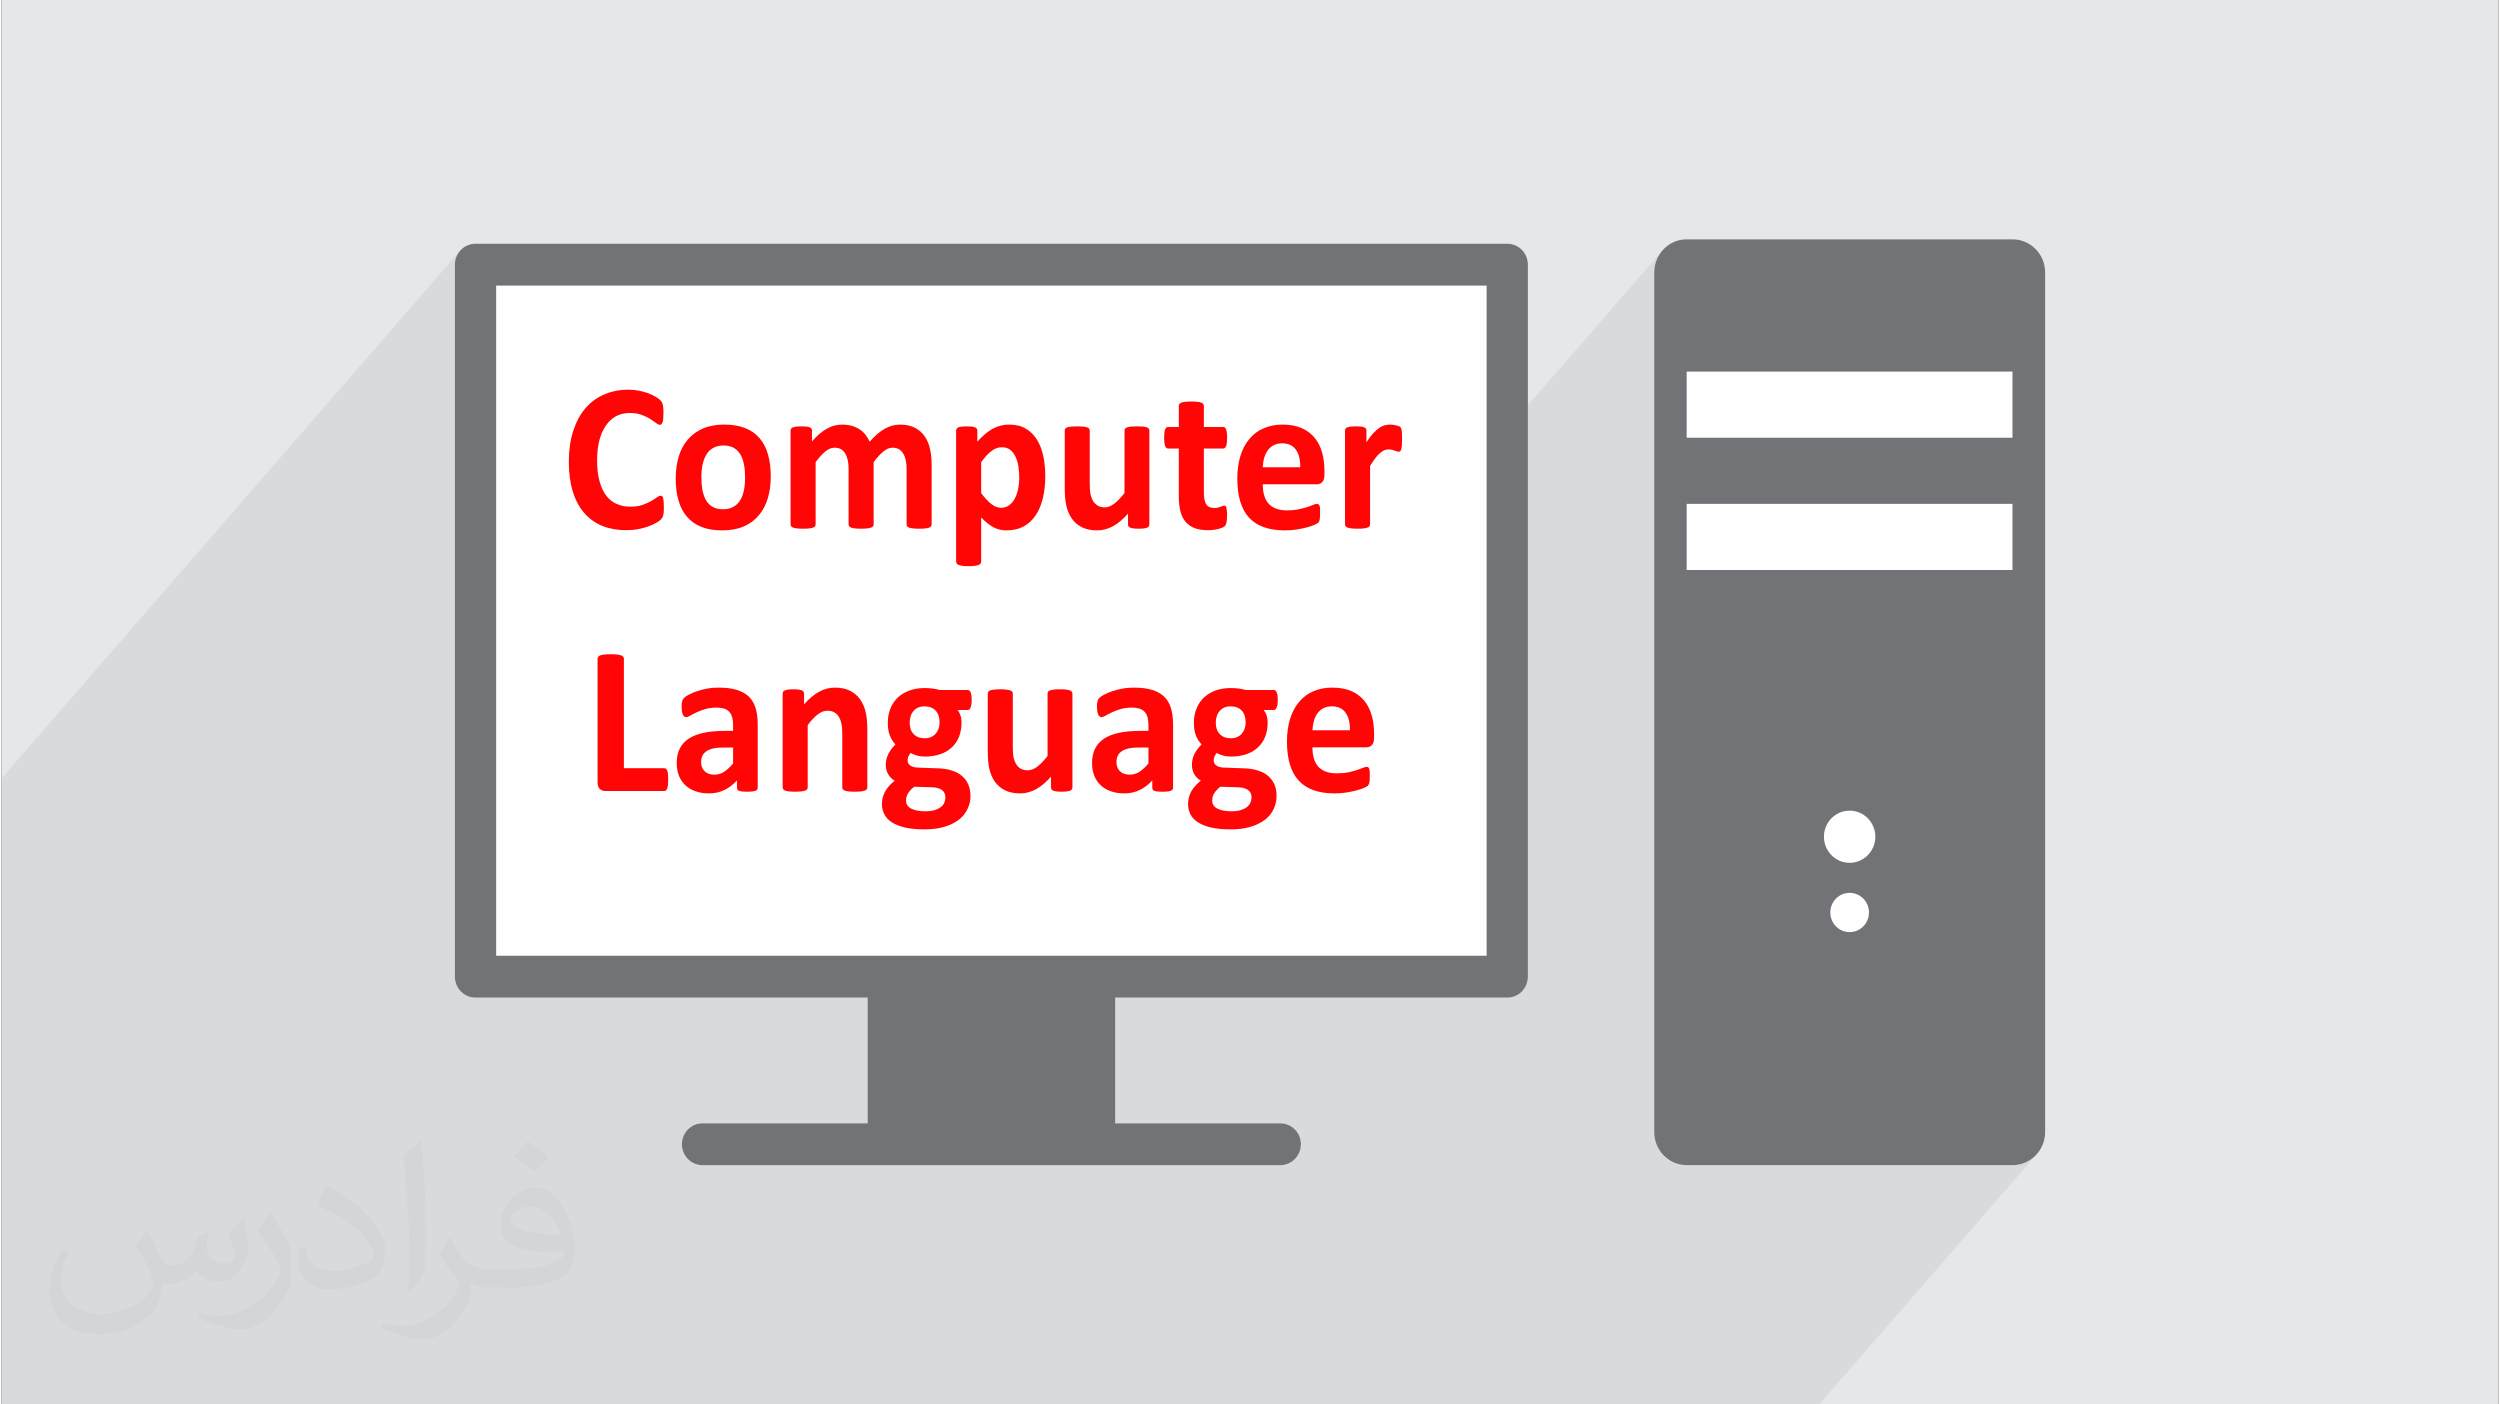 <?xml version="1.0" encoding="UTF-8"?>
<!DOCTYPE svg PUBLIC "-//W3C//DTD SVG 1.0//EN" "http://www.w3.org/TR/2001/REC-SVG-20010904/DTD/svg10.dtd">
<!-- Creator: CorelDRAW 2017 -->
<svg xmlns="http://www.w3.org/2000/svg" xml:space="preserve" width="356px" height="200px" version="1.0" shape-rendering="geometricPrecision" text-rendering="geometricPrecision" image-rendering="optimizeQuality" fill-rule="evenodd" clip-rule="evenodd"
viewBox="0 0 35600 20025"
 xmlns:xlink="http://www.w3.org/1999/xlink">
 <rect x="0" y="0" width="35600" height="20025" fill="#333333" stroke="none"/>
 <g id="Layer_x0020_1">
  <g id="_2529190849440">
   <g>
    <path fill="#E6E7E8" d="M0 0l35600 0 0 20025 -35600 0 0 -20025z"/>
    <path fill="#373435" fill-opacity="0.078" d="M7082 20025l-14 0 -40 0 0 0 -128 0 -5 0 -16 0 -302 0 -23 0 -45 0 -35 0 -62 0 -35 0 -11 0 -139 0 -140 0 -95 0 -168 0 -238 0 -111 0 -67 0 -63 0 -51 0 -60 0 -50 0 -157 0 -5 0 -18 0 0 0 -16 0 -102 0 -169 0 -6 0 -41 0 -105 0 -3 0 -63 0 -92 0 -13 0 -380 0 -89 0 -64 0 -132 0 -193 0 -306 0 -77 0 -80 0 -1 0 -3 0 -95 0 -209 0 -93 0 -186 0 -118 0 -59 0 -20 0 -7 0 -200 0 -104 0 -33 0 -82 0 -148 0 -174 0 -14 0 -4 0 -33 0 -329 0 -175 0 -13 0 -219 0 -4 0 -35 0 -271 0 -444 0 0 -84 0 -5 0 -168 0 -182 0 -332 0 -103 0 -89 0 -840 0 -186 0 -513 0 -652 0 -897 0 -576 0 -3214 0 -935 0 -40 0 -112 6549 -7535 44 -36 50 -28 55 -17 59 -6 14711 0 59 6 56 17 49 28 44 36 36 44 27 51 17 56 6 60 0 2005 1937 -2227 -57 69 -43 80 -27 89 -9 95 0 1948 463 -534 4645 0 0 943 -819 943 819 0 0 943 -5108 5877 0 571 2527 -2908 54 -45 63 -35 68 -21 74 -8 74 8 69 21 62 35 54 45 45 55 34 63 21 70 8 75 -8 75 -21 70 -34 63 -45 55 -3045 3503 0 98 2591 -2982 41 -34 47 -26 51 -16 56 -6 56 6 51 16 47 26 41 34 34 41 25 48 16 52 6 57 -6 56 -16 53 -25 47 -34 42 -2842 3269 65 55 79 44 87 27 94 10 4645 0 93 -10 88 -27 79 -44 69 -57 -3087 3550 -208 0 -4645 0 -443 0 -91 0 -32 0 -309 0 -178 0 -32 0 -92 0 -84 0 -121 0 -44 0 -646 0 -43 0 -121 0 -496 0 -820 0 -819 0 -133 0 -97 0 -35 0 -555 0 -258 0 -214 0 -98 0 -34 0 -519 0 -1883 0 -471 0 -582 0 -445 0 -141 0 -357 0 -33 0 -58 0 -232 0 -189 0 -22 0 -139 0 -403 0 -19 0 -63 0 -161 0 -17 0 -145 0 -9 0 -9 0 -1 0 -15 0 -102 0 -177 0 -144 0 -3 0 -65 0 -90 0 -152 0 -212 0 -29 0 -252 0 -123 0 -124 0 -13 0 -11 0 -13 0 -206 0 -2 0 -101 0 -14 0 -72 0 -50 0 -93 0 -223 0z"/>
    <path fill="#FEFEFE" d="M24027 3412l4645 0c257,0 465,211 465,472l0 12257c0,261 -209,472 -465,472l-4645 0c-256,0 -464,-211 -464,-472l0 -12257c0,-260 208,-472 464,-472zm-14033 13201l0 0zm11474 -13138c162,0 294,133 294,298l0 10152c0,165 -131,299 -294,299l-5590 0 0 1792 2354 0c162,0 294,133 294,298 0,165 -132,299 -294,299l-8238 0c-162,0 -294,-134 -294,-299 0,-165 131,-298 294,-298l2354 0 0 -1792 -5591 0c-162,0 -294,-134 -294,-299l0 -10152c0,-165 132,-298 294,-298l14711 0z"/>
    <g>
     <g>
      <path fill="#727376" d="M21174 13627l-14122 0 0 -9555 14122 0 0 9555zm588 298l0 0 0 -10152c0,-165 -132,-298 -294,-298l-14711 0c-162,0 -294,133 -294,298l0 10152c0,165 132,299 294,299l5591 0 0 1792 -2354 0c-163,0 -294,133 -294,298 0,165 132,299 294,299l0 0 8238 0c162,0 294,-134 294,-299 0,-165 -132,-298 -294,-298l-2354 0 0 -1792 5590 0c163,0 294,-134 294,-299l0 0zm6909 -5798l-4645 0 0 -943 4645 0 0 943zm0 -1886l-4645 0 0 -943 4645 0 0 943zm-2688 5689c0,-206 164,-372 366,-372 202,0 367,166 367,372 0,205 -165,372 -367,372 -202,0 -366,-167 -366,-372l0 0zm91 1080c0,-155 123,-280 275,-280 152,0 276,125 276,280 0,155 -124,280 -276,280 -152,0 -275,-125 -275,-280l0 0zm3063 3131l0 -12257c0,-261 -208,-472 -465,-472l-4645 0c-256,0 -464,212 -464,472l0 12257c0,261 208,472 464,472l4645 0c256,0 465,-211 465,-472z"/>
     </g>
     <path fill="#FF0505" fill-rule="nonzero" d="M9443 7235c0,25 -1,47 -2,64 -1,18 -4,33 -7,45 -2,13 -6,24 -11,33 -5,9 -12,19 -23,30 -10,11 -30,26 -60,44 -30,18 -66,35 -109,51 -43,16 -92,30 -147,41 -55,11 -115,16 -179,16 -125,0 -239,-20 -340,-61 -101,-41 -187,-103 -257,-184 -71,-81 -126,-183 -163,-305 -38,-122 -57,-264 -57,-426 0,-164 21,-311 63,-439 41,-128 99,-236 173,-323 75,-87 165,-152 269,-197 104,-45 219,-68 345,-68 51,0 99,5 147,14 47,9 90,21 131,35 40,15 76,32 108,51 32,19 55,35 67,49 13,14 21,25 26,34 5,9 9,20 11,34 3,14 6,31 7,50 2,18 2,42 2,70 0,29 -1,55 -3,76 -2,21 -5,38 -9,51 -5,12 -11,22 -17,28 -7,6 -15,9 -23,9 -14,0 -32,-9 -54,-26 -22,-17 -50,-37 -84,-58 -34,-22 -75,-41 -123,-59 -48,-17 -104,-26 -170,-26 -73,0 -138,16 -195,47 -57,32 -105,77 -145,135 -40,59 -71,129 -92,212 -20,83 -31,176 -31,280 0,114 11,213 34,296 22,83 53,152 94,206 41,54 91,94 149,120 58,27 123,40 196,40 66,0 123,-8 171,-24 48,-17 89,-35 123,-54 35,-20 63,-38 85,-54 23,-16 39,-24 52,-24 9,0 17,2 22,6 6,4 11,12 15,24 3,12 6,29 8,50 2,22 3,51 3,87z"/>
     <path id="1" fill="#FF0505" fill-rule="nonzero" d="M10967 6795c0,113 -14,217 -43,312 -28,93 -71,174 -129,242 -57,68 -129,121 -216,158 -87,37 -189,55 -305,55 -113,0 -210,-16 -294,-49 -83,-33 -152,-81 -206,-144 -55,-63 -96,-141 -122,-233 -27,-91 -40,-196 -40,-315 0,-113 15,-218 43,-312 29,-95 72,-175 130,-243 58,-67 130,-119 216,-157 86,-37 188,-55 304,-55 114,0 212,16 295,49 83,32 152,80 206,143 55,63 95,140 121,232 27,92 40,198 40,317zm-366 15c0,-66 -4,-127 -15,-183 -10,-55 -26,-104 -50,-144 -24,-42 -56,-74 -95,-97 -39,-23 -89,-34 -149,-34 -53,0 -99,10 -139,31 -40,20 -73,50 -98,90 -26,39 -45,87 -58,142 -13,56 -19,119 -19,190 0,66 5,127 15,182 11,56 28,104 51,145 23,41 55,73 95,95 39,23 89,34 148,34 54,0 101,-10 141,-31 39,-20 72,-50 98,-89 26,-39 44,-86 57,-141 12,-56 18,-119 18,-190z"/>
     <path id="2" fill="#FF0505" fill-rule="nonzero" d="M13261 7478c0,10 -3,18 -9,26 -5,8 -15,14 -28,19 -14,4 -31,9 -54,11 -23,3 -52,4 -87,4 -36,0 -65,-1 -88,-4 -23,-2 -41,-7 -55,-11 -13,-5 -23,-11 -28,-19 -6,-8 -8,-16 -8,-26l0 -794c0,-45 -4,-86 -12,-123 -8,-37 -20,-69 -37,-95 -16,-27 -37,-47 -62,-62 -25,-14 -54,-21 -89,-21 -43,0 -86,17 -129,52 -43,35 -90,86 -141,153l0 890c0,10 -3,18 -9,26 -5,8 -15,14 -29,19 -13,4 -32,9 -54,11 -23,3 -52,4 -86,4 -35,0 -64,-1 -87,-4 -22,-2 -41,-7 -54,-11 -14,-5 -24,-11 -29,-19 -6,-8 -9,-16 -9,-26l0 -794c0,-45 -4,-86 -12,-123 -8,-37 -20,-69 -36,-95 -16,-27 -37,-47 -62,-62 -26,-14 -56,-21 -90,-21 -43,0 -86,17 -130,52 -43,35 -90,86 -140,153l0 890c0,10 -3,18 -9,26 -5,8 -15,14 -29,19 -13,4 -32,9 -54,11 -23,3 -51,4 -86,4 -35,0 -64,-1 -87,-4 -22,-2 -40,-7 -54,-11 -14,-5 -24,-11 -29,-19 -6,-8 -9,-16 -9,-26l0 -1340c0,-9 3,-18 8,-26 4,-7 13,-13 25,-19 12,-4 28,-8 47,-11 19,-2 44,-3 73,-3 30,0 55,1 75,3 20,3 35,7 46,11 11,6 19,12 24,19 5,8 7,17 7,26l0 155c70,-80 139,-139 209,-179 69,-40 142,-60 217,-60 53,0 99,6 141,17 42,12 78,28 111,50 33,21 61,47 84,76 24,31 44,64 60,101 38,-43 75,-80 111,-111 36,-31 73,-56 108,-76 35,-19 71,-34 106,-43 36,-9 71,-14 109,-14 83,0 154,15 212,45 57,30 104,71 139,122 36,52 61,112 76,181 15,69 23,142 23,219l0 857z"/>
     <path id="3" fill="#FF0505" fill-rule="nonzero" d="M14881 6789c0,118 -12,226 -36,321 -24,95 -59,177 -106,244 -46,67 -103,118 -172,155 -69,35 -148,53 -236,53 -37,0 -71,-3 -101,-11 -31,-8 -61,-19 -90,-34 -28,-16 -57,-35 -85,-58 -28,-23 -58,-50 -88,-81l0 630c0,10 -3,19 -9,27 -5,8 -14,15 -29,20 -13,5 -31,10 -54,13 -22,3 -51,4 -86,4 -35,0 -64,-1 -87,-4 -22,-3 -40,-8 -54,-13 -14,-5 -24,-12 -29,-20 -6,-8 -9,-17 -9,-27l0 -1870c0,-9 3,-18 8,-26 4,-7 12,-13 24,-19 12,-4 27,-8 47,-11 19,-2 44,-3 73,-3 28,0 52,1 71,3 20,3 36,7 47,11 12,6 20,12 25,19 5,8 7,17 7,27l0 158c37,-40 73,-76 108,-106 36,-30 71,-56 108,-76 37,-21 75,-36 114,-46 39,-10 81,-15 126,-15 92,0 171,19 236,58 65,38 118,91 159,158 41,67 71,145 90,234 19,89 28,184 28,285zm-371 26c0,-57 -4,-112 -12,-164 -8,-52 -22,-99 -42,-140 -19,-41 -44,-74 -76,-98 -31,-24 -70,-36 -117,-36 -24,0 -47,3 -71,11 -23,7 -46,19 -70,37 -24,16 -49,39 -74,65 -26,27 -53,61 -81,100l0 441c50,67 98,118 143,154 45,37 92,55 141,55 46,0 85,-13 118,-38 32,-25 59,-57 80,-97 21,-41 36,-86 46,-138 10,-50 15,-102 15,-152z"/>
     <path id="4" fill="#FF0505" fill-rule="nonzero" d="M16365 7478c0,10 -2,18 -7,26 -4,8 -12,14 -25,19 -11,4 -27,9 -46,11 -20,3 -44,4 -73,4 -31,0 -57,-1 -76,-4 -19,-2 -35,-7 -46,-11 -11,-5 -19,-11 -24,-19 -5,-8 -7,-16 -7,-26l0 -155c-70,80 -141,139 -213,179 -73,40 -148,60 -225,60 -87,0 -161,-15 -220,-45 -59,-29 -107,-71 -143,-123 -36,-52 -62,-112 -78,-180 -16,-69 -23,-155 -23,-256l0 -820c0,-9 2,-18 7,-26 6,-7 15,-13 29,-19 13,-4 32,-8 55,-11 24,-2 52,-3 86,-3 35,0 64,1 87,3 23,3 41,7 55,11 14,6 23,12 29,19 5,8 8,17 8,26l0 757c0,70 5,123 13,160 9,37 22,69 39,95 18,27 40,47 67,62 26,14 58,22 94,22 46,0 91,-18 137,-53 45,-34 95,-86 146,-152l0 -891c0,-9 3,-18 8,-26 5,-7 15,-13 29,-19 13,-4 32,-8 54,-11 23,-2 52,-3 86,-3 35,0 64,1 87,3 22,3 41,7 54,11 13,6 22,12 28,19 5,8 8,17 8,26l0 1340z"/>
     <path id="5" fill="#FF0505" fill-rule="nonzero" d="M17473 7346c0,44 -3,78 -8,102 -5,23 -12,40 -21,49 -8,10 -21,18 -37,25 -17,8 -36,15 -59,20 -21,5 -46,10 -72,13 -26,3 -52,4 -79,4 -70,0 -131,-9 -184,-28 -51,-19 -94,-49 -129,-88 -34,-39 -59,-89 -75,-149 -16,-60 -24,-132 -24,-213l0 -686 -153 0c-18,0 -32,-12 -41,-35 -10,-24 -15,-63 -15,-119 0,-29 1,-53 4,-73 2,-20 6,-36 11,-48 4,-11 10,-19 18,-25 6,-5 15,-7 24,-7l152 0 0 -300c0,-9 2,-19 8,-27 5,-8 15,-14 28,-20 14,-6 33,-10 56,-12 23,-3 52,-4 86,-4 35,0 64,1 87,4 23,2 42,6 55,12 13,6 23,12 28,20 6,8 9,18 9,27l0 300 274 0c10,0 18,2 25,7 7,6 13,14 18,25 4,12 8,28 10,48 3,20 4,44 4,73 0,56 -5,95 -14,119 -10,23 -24,35 -41,35l-276 0 0 629c0,73 11,128 32,164 22,36 61,55 116,55 19,0 36,-2 51,-5 15,-4 29,-8 40,-13 12,-4 22,-8 30,-11 8,-4 16,-5 22,-5 6,0 11,1 16,5 5,3 10,10 13,21 2,10 5,24 7,42 3,19 4,41 4,69z"/>
     <path id="6" fill="#FF0505" fill-rule="nonzero" d="M18861 6770c0,46 -10,80 -29,102 -20,22 -46,33 -81,33l-769 0c0,57 6,108 19,154 13,47 33,86 61,118 28,33 63,57 107,74 44,17 97,26 158,26 62,0 117,-5 164,-15 47,-10 88,-20 123,-32 34,-11 63,-21 85,-31 23,-10 41,-15 55,-15 9,0 16,2 22,6 5,3 10,9 14,19 4,8 7,21 8,37 1,17 2,38 2,62 0,22 -1,41 -2,57 -1,15 -2,28 -4,39 -2,11 -4,21 -8,28 -4,7 -9,15 -15,22 -6,6 -23,16 -50,28 -28,13 -63,25 -105,36 -43,12 -91,22 -146,31 -54,9 -113,13 -175,13 -113,0 -211,-15 -296,-45 -84,-29 -155,-75 -212,-136 -56,-61 -98,-138 -126,-231 -28,-93 -42,-202 -42,-327 0,-119 15,-226 44,-322 29,-95 72,-176 128,-242 55,-67 123,-118 203,-152 80,-36 170,-53 270,-53 106,0 196,16 271,50 76,32 137,79 186,137 47,58 83,128 106,208 23,80 34,167 34,261l0 60zm-345 -108c2,-106 -18,-189 -61,-250 -43,-61 -109,-91 -199,-91 -46,0 -85,9 -119,27 -33,18 -61,42 -84,73 -22,31 -39,67 -51,108 -12,42 -18,86 -20,133l534 0z"/>
     <path id="7" fill="#FF0505" fill-rule="nonzero" d="M19968 6263c0,36 -2,66 -3,89 -2,23 -5,41 -9,54 -3,13 -9,22 -15,27 -6,5 -14,7 -23,7 -8,0 -16,-2 -26,-5 -9,-4 -20,-7 -32,-11 -11,-5 -25,-8 -39,-12 -14,-3 -30,-5 -46,-5 -20,0 -40,4 -60,13 -20,9 -41,21 -62,40 -21,18 -43,42 -66,72 -24,30 -48,67 -75,111l0 835c0,10 -3,18 -9,26 -5,8 -15,14 -29,19 -13,4 -32,9 -54,11 -22,3 -52,4 -86,4 -35,0 -64,-1 -87,-4 -22,-2 -40,-7 -54,-11 -14,-5 -24,-11 -29,-19 -6,-8 -9,-16 -9,-26l0 -1340c0,-9 3,-18 8,-26 4,-7 12,-13 25,-19 12,-4 28,-8 47,-11 19,-2 44,-3 73,-3 30,0 55,1 75,3 20,3 35,7 46,11 11,6 19,12 24,19 4,8 7,17 7,26l0 167c33,-50 64,-91 93,-123 30,-32 58,-58 84,-77 26,-19 53,-33 80,-40 26,-7 52,-11 79,-11 12,0 25,0 39,2 15,2 30,4 45,8 14,3 28,7 39,11 12,5 20,10 25,15 5,5 9,11 11,16 3,6 5,15 7,25 2,10 3,26 4,47 1,21 2,50 2,85z"/>
     <path id="8" fill="#FF0505" fill-rule="nonzero" d="M9505 11113c0,30 -1,56 -3,76 -3,21 -7,38 -11,51 -5,14 -11,23 -18,29 -7,6 -15,9 -25,9l-839 0c-31,0 -57,-9 -79,-29 -21,-19 -32,-51 -32,-95l0 -1763c0,-10 3,-19 10,-27 6,-8 16,-15 30,-20 14,-5 33,-9 58,-12 24,-3 54,-4 89,-4 37,0 68,1 91,4 24,3 43,7 57,12 14,5 24,12 30,20 7,8 10,17 10,27l0 1562 575 0c10,0 18,2 25,8 7,5 13,14 18,27 5,12 8,29 11,50 2,20 3,45 3,75z"/>
     <path id="9" fill="#FF0505" fill-rule="nonzero" d="M10781 11232c0,14 -5,25 -14,33 -10,8 -25,14 -45,17 -20,4 -50,6 -90,6 -43,0 -74,-2 -93,-6 -20,-3 -34,-9 -41,-17 -9,-8 -12,-19 -12,-33l0 -106c-53,59 -112,104 -178,137 -67,33 -141,49 -222,49 -67,0 -128,-9 -184,-28 -57,-18 -105,-46 -146,-82 -41,-37 -73,-82 -96,-136 -22,-54 -34,-117 -34,-189 0,-78 15,-145 43,-203 29,-58 72,-105 129,-143 58,-37 128,-65 213,-83 85,-18 184,-27 296,-27l123 0 0 -81c0,-42 -4,-78 -12,-110 -8,-31 -21,-58 -40,-79 -18,-21 -42,-36 -73,-47 -31,-9 -69,-15 -114,-15 -59,0 -113,8 -159,21 -47,14 -88,30 -124,47 -36,17 -66,33 -90,47 -24,13 -43,21 -58,21 -11,0 -20,-4 -28,-11 -8,-7 -15,-17 -20,-30 -5,-13 -9,-29 -12,-48 -3,-19 -4,-40 -4,-62 0,-32 2,-56 7,-74 5,-18 14,-34 27,-49 13,-14 36,-30 70,-47 32,-18 71,-34 116,-49 44,-15 92,-28 145,-37 52,-10 106,-14 162,-14 99,0 184,10 254,31 71,20 128,52 174,94 45,43 78,97 99,165 21,66 31,146 31,238l0 900zm-351 -574l-136 0c-57,0 -106,4 -147,13 -40,9 -73,23 -99,41 -26,18 -44,39 -56,65 -12,26 -18,55 -18,88 0,56 17,100 51,132 33,32 80,48 139,48 50,0 96,-13 138,-41 42,-27 84,-66 128,-118l0 -228z"/>
     <path id="10" fill="#FF0505" fill-rule="nonzero" d="M12344 11228c0,9 -3,18 -9,26 -5,7 -15,14 -28,19 -13,4 -32,8 -55,11 -23,2 -52,4 -86,4 -35,0 -64,-2 -87,-4 -23,-3 -42,-7 -55,-11 -13,-5 -23,-12 -28,-19 -6,-8 -9,-17 -9,-26l0 -764c0,-65 -4,-116 -14,-153 -8,-37 -21,-69 -38,-95 -17,-27 -39,-47 -66,-62 -27,-14 -58,-21 -94,-21 -45,0 -91,17 -137,52 -46,35 -94,86 -144,153l0 890c0,9 -3,18 -9,26 -5,7 -15,14 -29,19 -14,4 -32,8 -54,11 -23,2 -52,4 -87,4 -35,0 -64,-2 -86,-4 -22,-3 -41,-7 -54,-11 -14,-5 -24,-12 -29,-19 -6,-8 -9,-17 -9,-26l0 -1340c0,-9 2,-18 7,-26 4,-7 13,-14 25,-19 13,-4 28,-8 48,-11 19,-3 44,-4 73,-4 30,0 55,1 75,4 19,3 35,7 46,11 11,5 18,12 23,19 5,8 8,17 8,26l0 155c69,-80 140,-139 213,-179 72,-40 147,-60 226,-60 86,0 158,15 217,45 59,30 107,71 143,122 36,51 63,112 79,181 16,69 24,152 24,249l0 827z"/>
     <path id="11" fill="#FF0505" fill-rule="nonzero" d="M13832 9982c0,48 -6,83 -16,106 -11,23 -23,35 -39,35l-148 0c21,24 35,52 44,82 10,30 14,62 14,95 0,78 -13,147 -37,207 -24,61 -60,112 -106,153 -45,42 -101,73 -165,95 -65,21 -137,32 -216,32 -41,0 -79,-5 -116,-16 -37,-10 -65,-23 -85,-36 -12,12 -22,28 -31,46 -9,18 -13,38 -13,60 0,29 12,53 36,72 24,18 58,28 101,31l308 11c71,3 135,14 192,33 56,18 103,44 141,78 38,33 68,74 88,120 20,47 31,101 31,161 0,66 -14,128 -42,186 -27,59 -68,110 -123,153 -55,43 -124,77 -206,102 -83,25 -179,37 -290,37 -107,0 -199,-9 -276,-27 -75,-18 -138,-43 -186,-75 -49,-32 -84,-70 -106,-114 -23,-45 -34,-94 -34,-147 0,-33 4,-64 12,-94 9,-30 20,-59 36,-87 15,-27 34,-53 57,-78 23,-25 48,-49 78,-72 -41,-23 -72,-54 -94,-94 -23,-39 -34,-83 -34,-130 0,-59 13,-112 39,-161 25,-49 59,-92 99,-132 -33,-35 -59,-77 -79,-125 -20,-49 -30,-110 -30,-183 0,-78 13,-148 39,-209 26,-62 62,-113 108,-156 46,-42 102,-75 166,-97 64,-23 135,-34 212,-34 40,0 78,3 114,7 37,5 71,12 102,21l400 0c16,0 29,11 40,33 9,22 15,59 15,111zm-458 317c0,-72 -19,-128 -57,-168 -38,-40 -91,-60 -160,-60 -35,0 -66,6 -92,19 -26,12 -48,29 -66,51 -17,21 -31,46 -39,75 -8,29 -12,58 -12,89 0,68 18,122 56,161 38,40 90,60 157,60 36,0 68,-6 94,-18 26,-13 48,-29 66,-50 17,-21 31,-45 40,-73 8,-27 13,-56 13,-86zm83 1067c0,-44 -17,-79 -51,-103 -34,-24 -80,-37 -140,-38l-254 -8c-24,19 -44,37 -58,55 -15,17 -27,33 -36,50 -8,16 -14,31 -17,46 -3,15 -5,31 -5,47 0,49 24,87 72,113 48,26 115,39 202,39 54,0 99,-6 136,-17 37,-12 66,-27 89,-46 23,-19 39,-40 48,-63 9,-24 14,-49 14,-75z"/>
     <path id="12" fill="#FF0505" fill-rule="nonzero" d="M15268 11228c0,9 -3,18 -8,26 -4,7 -12,14 -24,19 -12,4 -27,8 -47,11 -20,2 -44,4 -73,4 -31,0 -56,-2 -76,-4 -19,-3 -35,-7 -46,-11 -11,-5 -19,-12 -24,-19 -5,-8 -7,-17 -7,-26l0 -155c-70,79 -141,139 -213,179 -73,40 -148,60 -225,60 -87,0 -161,-15 -220,-45 -59,-30 -106,-71 -143,-123 -36,-52 -62,-112 -78,-181 -15,-68 -23,-154 -23,-255l0 -820c0,-9 2,-18 8,-26 5,-7 14,-14 28,-19 14,-4 32,-8 56,-11 23,-3 51,-4 86,-4 34,0 63,1 86,4 23,3 41,7 55,11 14,5 24,12 29,19 6,8 9,17 9,26l0 756c0,71 4,124 12,161 9,37 22,69 39,95 18,27 40,47 67,62 27,14 58,21 94,21 46,0 91,-17 137,-52 46,-35 95,-86 147,-152l0 -891c0,-9 2,-18 7,-26 6,-7 15,-14 29,-19 13,-4 32,-8 54,-11 23,-3 52,-4 87,-4 34,0 63,1 86,4 22,3 41,7 54,11 13,5 23,12 28,19 6,8 9,17 9,26l0 1340z"/>
     <path id="13" fill="#FF0505" fill-rule="nonzero" d="M16703 11232c0,14 -5,25 -14,33 -10,8 -25,14 -45,17 -21,4 -51,6 -91,6 -42,0 -73,-2 -93,-6 -19,-3 -33,-9 -41,-17 -8,-8 -12,-19 -12,-33l0 -106c-52,59 -111,104 -178,137 -66,33 -140,49 -221,49 -67,0 -129,-9 -185,-28 -56,-18 -104,-46 -145,-82 -42,-37 -73,-82 -96,-136 -23,-54 -34,-117 -34,-189 0,-78 15,-145 43,-203 29,-58 72,-105 129,-143 57,-37 128,-65 213,-83 85,-18 183,-27 295,-27l124 0 0 -81c0,-42 -4,-78 -12,-110 -8,-31 -22,-58 -40,-79 -19,-21 -43,-36 -74,-47 -30,-9 -68,-15 -113,-15 -60,0 -113,8 -159,21 -47,14 -88,30 -124,47 -36,17 -66,33 -90,47 -24,13 -44,21 -59,21 -10,0 -19,-4 -27,-11 -8,-7 -15,-17 -20,-30 -5,-13 -9,-29 -12,-48 -3,-19 -4,-40 -4,-62 0,-32 2,-56 7,-74 4,-18 13,-34 26,-49 14,-14 37,-30 70,-47 33,-18 72,-34 116,-49 45,-15 93,-28 145,-37 53,-10 107,-14 163,-14 99,0 183,10 254,31 70,20 128,52 173,94 46,43 79,97 100,165 21,66 31,146 31,238l0 900zm-351 -574l-136 0c-58,0 -107,4 -147,13 -41,9 -74,23 -99,41 -26,18 -44,39 -56,65 -12,26 -18,55 -18,88 0,56 17,100 50,132 34,32 80,48 140,48 50,0 95,-13 138,-41 41,-27 84,-66 128,-118l0 -228z"/>
     <path id="14" fill="#FF0505" fill-rule="nonzero" d="M18196 9982c0,48 -5,83 -16,106 -10,23 -22,35 -38,35l-148 0c20,24 35,52 44,82 9,30 14,62 14,95 0,78 -13,147 -37,207 -25,61 -60,112 -106,153 -45,42 -101,73 -165,95 -65,21 -137,32 -216,32 -41,0 -80,-5 -116,-16 -38,-10 -66,-23 -86,-36 -11,12 -21,28 -30,46 -9,18 -14,38 -14,60 0,29 12,53 37,72 23,18 57,28 101,31l307 11c72,3 136,14 192,33 56,18 104,44 142,78 38,33 68,74 88,120 20,47 30,101 30,161 0,66 -14,128 -41,186 -27,59 -68,110 -123,153 -55,43 -124,77 -206,102 -83,25 -179,37 -290,37 -107,0 -199,-9 -276,-27 -76,-18 -138,-43 -186,-75 -49,-32 -85,-70 -107,-114 -22,-45 -33,-94 -33,-147 0,-33 4,-64 12,-94 8,-30 20,-59 35,-87 16,-27 35,-53 58,-78 22,-25 48,-49 78,-72 -41,-23 -72,-54 -95,-94 -22,-39 -33,-83 -33,-130 0,-59 13,-112 38,-161 26,-49 59,-92 100,-132 -33,-35 -60,-77 -80,-125 -19,-49 -30,-110 -30,-183 0,-78 14,-148 40,-209 25,-62 62,-113 108,-156 46,-42 102,-75 165,-97 65,-23 136,-34 213,-34 40,0 78,3 114,7 37,5 70,12 101,21l401 0c16,0 29,11 39,33 10,22 15,59 15,111zm-458 317c0,-72 -19,-128 -56,-168 -38,-40 -91,-60 -160,-60 -35,0 -66,6 -92,19 -27,12 -48,29 -66,51 -18,21 -31,46 -39,75 -9,29 -13,58 -13,89 0,68 19,122 57,161 38,40 90,60 157,60 36,0 67,-6 93,-18 27,-13 49,-29 66,-50 18,-21 31,-45 40,-73 9,-27 13,-56 13,-86zm84 1067c0,-44 -17,-79 -51,-103 -34,-24 -81,-37 -140,-38l-254 -8c-24,19 -44,37 -58,55 -15,17 -27,33 -36,50 -9,16 -15,31 -18,46 -2,15 -4,31 -4,47 0,49 24,87 72,113 48,26 115,39 201,39 55,0 100,-6 137,-17 36,-12 66,-27 89,-46 22,-19 38,-40 48,-63 9,-24 14,-49 14,-75z"/>
     <path id="15" fill="#FF0505" fill-rule="nonzero" d="M19569 10520c0,46 -10,79 -29,101 -19,22 -46,34 -80,34l-770 0c0,57 6,108 19,154 13,46 33,86 61,118 28,32 63,57 108,74 44,17 96,25 157,25 63,0 117,-4 165,-14 47,-10 88,-20 122,-32 34,-11 63,-22 85,-31 23,-10 42,-15 56,-15 8,0 16,2 21,5 6,4 11,10 14,19 4,9 7,22 8,38 2,17 2,38 2,62 0,22 0,41 -1,57 -1,15 -3,28 -5,39 -2,11 -4,20 -8,28 -4,7 -9,14 -15,22 -6,6 -23,16 -50,28 -28,13 -63,24 -105,36 -43,12 -91,22 -146,31 -54,9 -113,13 -175,13 -113,0 -211,-15 -296,-45 -84,-30 -154,-75 -211,-136 -57,-61 -99,-138 -127,-231 -28,-93 -42,-202 -42,-327 0,-119 15,-226 44,-322 29,-95 72,-176 128,-242 55,-67 123,-118 203,-152 80,-36 170,-53 270,-53 106,0 197,16 272,49 75,33 136,79 185,138 48,58 83,128 106,208 23,79 34,167 34,261l0 60zm-345 -108c3,-106 -18,-189 -61,-250 -43,-61 -109,-91 -199,-91 -45,0 -85,9 -118,27 -34,18 -62,42 -85,73 -22,31 -39,66 -50,108 -12,42 -19,86 -21,133l534 0z"/>
    </g>
   </g>
   <path fill="#373435" fill-opacity="0.031" d="M2082 17547c68,103 112,202 155,312 32,64 49,183 199,183 44,0 107,-14 163,-45 63,-33 111,-83 136,-159l60 -202 146 -72 10 10c-20,76 -25,149 -25,206 0,169 146,233 262,233 68,0 129,-33 129,-95 0,-80 -34,-216 -78,-338 68,-68 136,-136 214,-191l12 6c34,144 53,286 53,381 0,93 -41,196 -75,264 -70,132 -194,237 -344,237 -114,0 -241,-57 -328,-163l-5 0c-82,102 -208,194 -412,194l-63 0c-10,134 -39,229 -83,314 -121,237 -480,404 -818,404 -470,0 -706,-272 -706,-633 0,-223 73,-431 185,-578l92 38c-70,134 -116,261 -116,385 0,338 274,499 592,499 293,0 657,-187 723,-404 -25,-237 -114,-349 -250,-565 41,-72 94,-144 160,-221l12 0zm5421 -1274c99,62 196,136 291,220 -53,75 -119,143 -201,203 -95,-77 -190,-143 -287,-213 66,-74 131,-146 197,-210zm51 926c-160,0 -291,105 -291,183 0,167 320,219 703,217 -48,-196 -216,-400 -412,-400zm-359 895c208,0 390,-6 529,-41 155,-40 286,-118 286,-172 0,-14 0,-31 -5,-45 -87,8 -187,8 -274,8 -281,0 -498,-64 -582,-222 -22,-44 -37,-93 -37,-149 0,-153 66,-303 182,-406 97,-85 204,-138 313,-138 197,0 354,158 464,408 60,136 102,293 102,491 0,132 -37,243 -119,326 -153,148 -435,204 -867,204l-196 0 0 0 -51 0c-107,0 -184,-19 -245,-66l-10 0c3,25 5,49 5,72 0,97 -32,221 -97,320 -192,286 -400,410 -580,410 -182,0 -405,-70 -606,-161l36 -70c65,27 155,45 279,45 325,0 752,-313 805,-618 -12,-25 -33,-58 -65,-93 -95,-113 -155,-208 -211,-307 48,-95 92,-171 133,-240l17 -2c139,283 265,446 546,446l44 0 0 0 204 0zm-1408 299c24,-130 27,-276 27,-413l0 -202c0,-377 -49,-926 -88,-1282 68,-75 163,-161 238,-219l22 6c51,450 63,971 63,1452 0,126 -5,249 -17,340 -7,114 -73,200 -214,332l-31 -14zm-1449 -596c7,177 94,317 398,317 189,0 349,-49 526,-134 32,-14 49,-33 49,-49 0,-111 -85,-258 -228,-392 -139,-126 -323,-237 -495,-311 -59,-25 -78,-52 -78,-77 0,-51 68,-158 124,-235l19 -2c197,103 418,256 580,427 148,157 240,316 240,489 0,128 -38,249 -102,361 -215,109 -446,192 -674,192 -277,0 -466,-130 -466,-436 0,-33 0,-84 12,-150l95 0zm-501 -503l173 278c63,103 121,215 121,392l0 227c0,183 -117,379 -306,573 -148,132 -279,188 -400,188 -180,0 -386,-56 -624,-159l27 -70c75,20 162,37 269,37 342,-2 692,-252 852,-557 19,-35 27,-68 27,-91 0,-35 -20,-74 -34,-109 -88,-165 -185,-315 -292,-454 56,-88 112,-173 173,-257l14 2z"/>
  </g>
 </g>
</svg>
